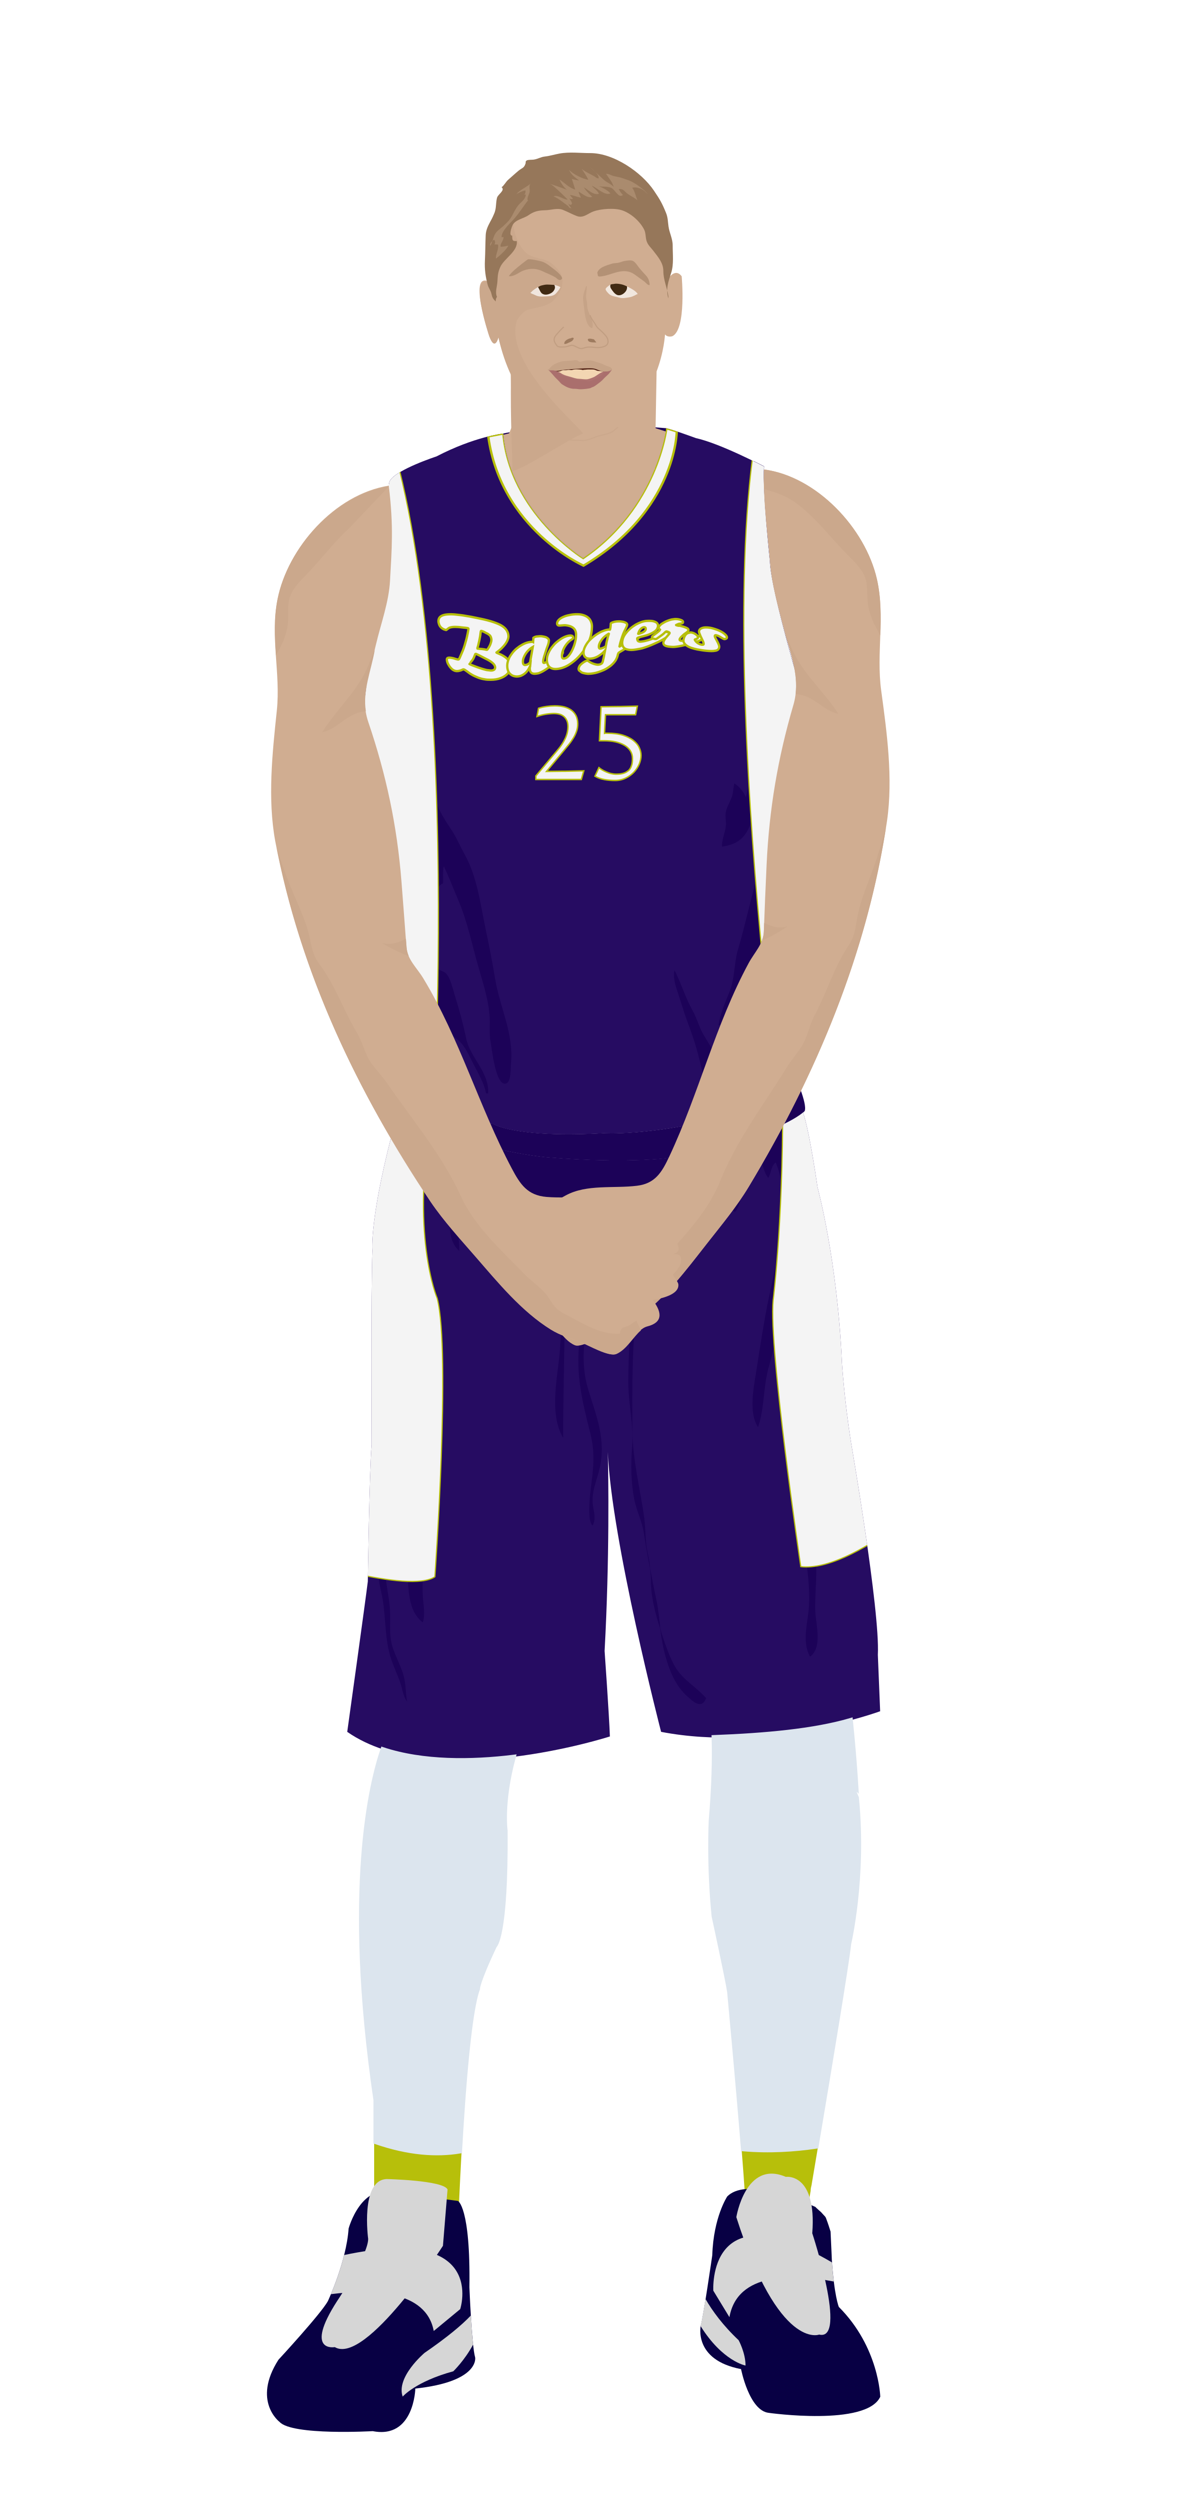 			<svg id="s5b525ca677364" xmlns="http://www.w3.org/2000/svg" xmlns:xlink="http://www.w3.org/1999/xlink" x="0px" y="0px" width="1029.1px" height="2172px" viewBox="0 0 1029.1 2172">
			
			<defs>
				<style type="text/css"><![CDATA[
								
									#s5b525ca677364 .headband .base{fill:#B7BF0A;}
					#s5b525ca677364 .headband .shadow{fill:#adb500;}
					#s5b525ca677364 .skin{fill:#d0ad91;}
					#s5b525ca677364 .skin.shadow{fill:#cba88c;}
					#s5b525ca677364 .arms .wrap {fill:#DCE5EE;stroke-width:4;stroke:#DCE5EE}
					#s5b525ca677364 .legs .wrap {fill:#DCE5EE;stroke-width:4;stroke:#DCE5EE}
					#s5b525ca677364 .legs .socks {fill:#B7BF0A;stroke-width:3;stroke:#B7BF0A}
					#s5b525ca677364 .shoes .base{fill:#080044;}
					#s5b525ca677364 .shoes .sole{fill:#d6d6d6;}
								#s5b525ca677364 .waist-base .uniform{fill:#170053;}
				]]></style>
			</defs>
			
			<defs><style type="text/css"><![CDATA[
#s5b525ca677364 .uniform{fill:#260C62;}
#s5b525ca677364 .uniform.shadow{fill:#1c0258;}
#s5b525ca677364 .uniform-pattern .pattern-1{fill:#f4f4f4;stroke:#B7BF0A;}
#s5b525ca677364 .uniform-pattern .pattern-2{fill:#f4f4f4;stroke:#B7BF0A;stroke-width:2}
#s5b525ca677364 .uniform-pattern .identifiers .wordmark path{fill:#f4f4f4;stroke:#B7BF0A;stroke-width:2}
#s5b525ca677364 .uniform-pattern .identifiers .number path{fill:#f4f4f4;stroke:#B7BF0A;stroke-width:20}
]]></style></defs>

<g class="uniform uniform-base"><g class="jersey jersey-base"><path class="uniform" d="M324.6,723.6c5.6,24.6,11.8,49.4,15,74.4c0,0-6.9,94.4,2,114.8l4.6,31.9c0,0,0.9,21.2,82.3,31.8c0,0,19.5,12.4,96.4,8c0,0,38,2.7,106.2-14.2c0,0,38-9.7,50.4-16.8c0,0,15.9-1.8,15.9-12.4c0-10.6-0.2-23.7-0.9-51.5c0,0-2.7-42.5-3.3-58.4c0,0-3.8-66.1-4.6-78.5c0,0,8.8-61,9.7-84c0,0,0-29.2,2.7-52.2c0,0-31-101.7-31.9-129.2c0,0-6.4-60.2-5.1-82.1c0,0-37.8-19.9-59.1-24.6c0,0-21.9-8-25.9-8.6c0,0-8,69-72.3,112.8c0,0-63.3-39.2-69.4-108.2c0,0-24.8,2.7-57.9,19.9c0,0-34.1,11.1-40.3,20.8c-6.2,9.7,15,39.8-19.5,169c0,0.1,0,0.2,0,0.3c-1.4,11.4-2.8,22.8-4.4,34.2c-1.8,12.6-6.1,26.6-5.9,39.2c0.1,8.7,6.8,32.3,14.3,56.9"/><path class="uniform shadow" d="M323.6,716.8c7.7,25.1,16.4,51.1,20.1,63.2c5.9,19.1,7.8,36,7.8,56.5c0,13.7-3.5,25.5-6.7,38.5c-1.8,7.5-4.8,23.2-0.1,30c1.5-4.8,3.2-9.7,4.8-14.4c2,11.6,5.2,29.3,13.3,38.7c4.7,5.4,21.2,20.9,29.2,16.7c-3.4-8.5-9.9-15-17.2-20.5c-6.8-5.1-18.4-5.7-16.7-15.8c2.1-12.8,16.7-3.4,21.7,2.4c4,4.6,21.5,28.1,27.4,20.6c-9.6-11.3-28.8-25.5-31.9-40.5c6.6,1.6,17.7,6.8,23,11.4c6.1,5.3,9.3,13.2,12.9,20.2c3.9,7.7,9.9,17.5,11.2,26c0.4,0,1.4,0.1,1.9,0.1c1-18.7-15.7-31-19.1-47.7c-2.6-12.6-6.2-25.7-10-37.8c-1.6-5.3-3.7-14.9-7.6-18.8c-1.8-1.9-5.1-2.1-6.5-3.7c-4.8-5.3-6.5-18.1-8.3-24.8c-2.7-9.9-7.8-17.5-12.8-26.5c-10.3-18.7-17.7-45.6-15.7-67c2,1.6,4,3,6.4,3.4c0.1-2.9,0.5-5.9,1.2-8.7c3.6,7.3,8.8,14.4,12.9,21.6c6.9,12.2,4,30.2,12.6,40.8c1.2-4.7,2.7-11.5,7.7-13.3c0.2-4.9-0.4-10.4,0.6-14.9c4.5,9.2,8.2,19.2,12.3,28.7c8.4,19.5,12.2,39.5,18.1,59.8c4.3,14.9,9.3,30.2,9.6,45.8c0.1,6.3-0.5,12.5,0.8,18.7c0.9,4.7,4.2,38.4,13.3,35.8c4.6-1.3,4-13.6,4.3-17.2c2.6-26.3-9.5-48.4-13.7-73.5c-2.4-14.6-5.1-28.3-8.2-43c-4.7-22.2-7.3-45.6-18.4-65.5c-4-7.1-7-14.6-11.3-21c-5.4-8-10.6-16.2-14.1-25.7c-2.5-7-3.7-14.9-7.2-21.5c-3.2-6-8.6-10.3-11.2-16.9c-1.5-3.9-2.1-8-3.2-12c-2.8-10.5-8.7-21.2-10.2-31.8c-1.6-11.3,5.4-30.4-0.5-39.6c-0.1,5.7-3.1,11-3.4,16.8c-0.3,4-0.8,7.9-1.2,11.9c-1.6,18.5,8.7,40.8,3.2,58.1c-3.4-4-2.9-12.3-3.9-17c-3-15.1-6.7-28.3-14.3-42.2c4.7,11.9,4.8,27.3,4.9,40c0,9-2.3,17.2-2,26.3c0.3,8.8,2.9,17.1,3.9,25.7c-6.4-5.9-11.3,20.1-9,30.3"/><path class="uniform shadow" d="M660.1,650c0.5-11.7-0.1-23.1,2.5-34.4c1.1-4.9,2-9.6,2.1-14.6c0.2-7.3-0.3-15.1,0.1-22.2c8.2,10.1,11.9,22.7,19.1,33.2c1.6-4.2,0.5-10.4,0.7-15.1c7.3,7,11,25.7,11.9,35.4c1.5,16.6-4.4,33.9-8.1,49.9c-2.7,11.9-3.5,24.1-5.2,36.1c-2.2,15.5-7.6,30.4-6.5,46.5c7.1-1.3,7.5,10.2,6.6,14.9c-2.5,13.6-5.1,23.4-4.7,37.4c0.3,10.3-2.1,18.9-4,28.8c-0.8,4.1-5.6,11.5-4.9,14.6c9.6-2.8,4.5-17.3,10.9-19.4c0.7,10.5-3.3,18.2-3.9,28.2c-0.5,8.7,1.1,16.9,2.1,25.4c2.1-1,3.5-3.2,3.7-5.5c-5.7,7.8-14.4,11.6-19.5,20.1c-5.2,8.6-9.2,19.4-8.8,29.5c5.8-2.7,12.5-7.4,15.7-13.1c2.9-5,2.9-8.3,7.4-12.3c-9.7,11.7-19.8,20.7-33.3,27.3c-4.8,2.3-8.8,3.3-12.4,7.4c-2.2,2.5-4.3,9-9.2,8.1c-7.2-1.3-11.9-24.9-13.5-31.6c-2.9-12.9-6.6-24.2-11.2-36.4c-3.2-8.5-5.7-17.4-8.6-26c-2-5.8-4.4-13.7-2.8-19.3c5.8,11.3,9.2,23.4,15.5,34.6c4.3,7.7,6.1,16.1,10.9,23.4c3.2,5,8.4,16.2,15,16.5c7.1,0.3,9.7-10.3,11.7-15.5c3.6-9.2,5.9-18.7,5.1-28.7c-6.7,4.3-12.6,15.5-20,17.6c1.4-10,5.9-20,9.7-29.6c4.6-11.7,3.7-24.4,7.3-36.6c6.2-20.7,10.5-42.1,16.7-62.9c6.9-23.3,15.6-61.2,6.3-85.4c-5.1,4.4-4.9,13.3-6.2,19.6c-1.6,7.6-3.8,15.4-7,22.5c-4.8,10.7-11.6,15.3-23.7,17.1c-0.4-6.1,2.7-12,3.3-18.1c0.4-3.8-0.8-8.1-0.1-11.8c1.1-5.7,4.9-10.4,6-16c0.7-3.1,0.6-6.1,1.5-9c4.1,2.4,8.3,7.5,10,12.1c2.3-10.1,5.6-20.2,8.4-30.1c1.6-5.6,2.2-11.3,5.3-16.6"/><path class="uniform shadow" d="M424.4,379.2c11.1,80.6,82.8,112.2,82.8,112.2c80.8-47.9,81-116.6,81-116.6l-9-2.8c0,0-8,69-72.3,112.8c0,0-63.3-39.2-69.4-108.2l-11.5,2.2C425.4,378.9,424.9,379,424.4,379.2z"/><path class="uniform shadow" d="M506.8,484.8C571.2,441,579.2,372,579.2,372c-88.3-7.5-141.8,4.6-141.8,4.6C443.6,445.6,506.8,484.8,506.8,484.8z"/><path class="uniform shadow" d="M346.4,411c-3.3,2.1-5.9,4.2-7.2,6.3c-6.2,9.7,15,39.8-19.5,169c0,0.1,0,0.2,0,0.3c-1.4,11.4-2.8,22.8-4.4,34.2c-1.7,12.3-5.9,25.9-5.9,38.3C358.9,511.6,354,440.6,346.4,411z"/><path class="uniform shadow" d="M664.1,405.1c0,0-3.6-1.9-9.1-4.6c-2.9,33-6,131.5,45.4,222.1c0.2-2.1,0.4-4.2,0.6-6.3c0,0-31-101.7-31.9-129.2C669.2,487.2,662.8,427,664.1,405.1z"/></g><g class="waist waist-base"><path class="uniform shadow" d="M681.6,953.4c-12.4,7.1-50.4,16.8-50.4,16.8C563,987.1,525,984.4,525,984.4c-77,4.4-96.4-8-96.4-8c-52.5-6.8-71.5-18.1-78.3-25.2c-8.3,17.5-4.6,21.2-4.6,21.2c2,0.7,30.5,10,30.5,10c63.7,21.2,101.5,23.2,101.5,23.2c65.7,5.3,100.9,0.7,100.9,0.7c102.8-19.9,120.8-41.1,120.8-41.1c1.3-3.2-0.9-11.1-3.6-18.6C691.5,952.3,681.6,953.4,681.6,953.4z"/></g><g class="shorts shorts-base"><path class="uniform" d="M763,1437.6c2-38.5-23.2-183.8-23.2-183.8c-6-37.8-8-69.7-8-69.7c-4-89.6-21.2-152.6-21.2-152.6c-5.9-39.9-10-57.4-12.6-65.1c-5.6,4.8-31.3,22.8-119.5,39.9c0,0-35.2,4.6-100.9-0.7c0,0-37.8-2-101.5-23.2c0,0-28.5-9.3-30.5-10c0,0-0.6-0.7-0.8-2.7c-24.2,87.8-21.1,116.8-21.1,116.8c-1.3,31.2-0.7,168.5-0.7,168.5c-2,24.5-3.3,118.8-3.3,118.8c-2,16.6-17.9,130.7-17.9,130.7c76.3,53.1,228.3,4,228.3,4c-0.7-19.2-4.6-74.3-4.6-74.3c4.4-80.5,3.3-151.7,2.8-172.8c3,75.8,46.3,243.1,46.3,243.1c92.9,17.9,190.4-17.9,190.4-17.9L763,1437.6z"/><path class="uniform shadow" d="M715.2,1168.2c4.1-13.7-1.4-30.5-2.9-44.3c-1.2-11.6-1.8-22.4-2.4-34.2c-0.6-12.1-4.5-21.5-6.4-33.5c-1.5-9.1-2.6-18.2-5.1-26.8c-5-17.4-10.4-35.5-16.9-53.1c-16.5,8-47.3,19.1-103,29.9c0,0-35.2,4.6-100.9-0.7c0,0-37.8-2-101.5-23.2c0,0-9.2-3-17.6-5.7c-0.3,7.2-1.7,15.1-2.6,20.1c-2.2,12.5-10.4,23.3-16.1,34.3c-6.5,12.4-4.2,25-6,38.4c-1.2,9.2-7.4,17.7-6.9,27.2c8.8-5.1,8.8-17,13.3-25.6c7.6,10.5,1.7,38.1,0,51.1c-2.4,18-1.1,36.9-1.1,55.1c0,19.4,0.2,38.8-2.7,57.5c-2.3,15,3.6,30.2,3.6,45.1c0,16.5-3.8,31.3-7.1,47.3c-4.3,20.4-6.6,34.8-1.7,55.2c4.2,17.6,2.8,35.7,7.1,53.2c2.2,9.1,6.4,17.2,9.5,26c1.9,5.3,2.6,12.4,6,16.7c-1.5-9.3-0.8-17-4.1-26.1c-2.4-6.6-5.5-12.8-7.9-19.4c-3.4-9.5-2.7-18.5-2.7-28.8c0-10.9-1.9-18.6-3.3-28.9c-2.1-15.5,3-29.1,7.8-44.2c19.1,19.4,1.8,62.2,23.9,78.6c2.4-7.4,0.2-16.5-0.1-24.3c-0.3-8.9,0.2-17.8,0-26.6c-0.4-20.7-5.4-39.3-8.6-59.4c-5.3-32.8-8.1-66-14.4-98.9c-5.3-27.9-5.8-51.7,2.6-79.1c9.7-31.6,13-64,23.2-95.4c3.2,4.1,4.8,10.7,4.6,16.9c3.5-9.7,8.5-17.5,13.1-27.5c13.5,19.3-7.3,54.8,11.2,71.6c1.1-20.5-13.4-52.2,4.5-67.4c6.8,10.8-2.5,22.6,2,33.3c4.8-14.6-1.5-38.4,12.2-48.9c4.8,3.1,4.7,10.4,6.4,15.7c2.8,8.9,7,22.5,14,29.7c3.6-9.9-8.2-21.9-6.3-32.4c2.4-13.2,8.4-3.2,11.5,4.2c8.5,20.1,17.6,44,17.7,65.9c0-16.7-0.2-31.5,2.8-47.7c11.5-3.3,10.7,31.4,14.1,39c3.8-10.8,5.8-22.3,9.8-33c4,9.3,2.5,21.4,2.5,31.5c0,6.7,0.4,13.5,0.7,20.3c-1.3,23.1-4.3,75-4.3,75.5c-1.8,23-9.9,55.6,2.8,76.7c-0.3-22.2,1.7-107.6,2.1-147.6c0.6-2.8,1.3-5.7,2.2-8.5c3.7-11.9,7.6-31.5,15.1-41c9.8,37.4-1.1,76.6-5.3,113.5c-3.3,29.4,2.6,52.1,9.5,79.8c4.6,18.4,2.4,31.5,0.2,49.5c-0.7,5.8-2.9,27.2,1.8,30.5c3.6-7.2,0.3-13.3,0-20c-0.6-10.5,3.7-19.5,6-29.4c5.8-25-2.4-44.7-9.8-68.7c-10-32.7,0.8-67,10-98.9c5.7-19.8,9-40.2,14.2-59.7c18.2,5.5,17.3,50.3,15.8,66.1c-2.8,28.8-5.2,57-5.2,86c0,19.4,4.9,37.3,3.3,56.4c-1.2,14.8-1,31.3,2,45.9c2,9.8,6.7,18.8,8.2,28.7c1.6,10.7,3.5,21.2,5.5,31.6c0.2,2.5,0.5,6,0.5,7.5c0.1,15.5,3.4,29.3,8.1,43.7c0.9,7,2.5,16.3,4.3,22.8c3.8,14.2,9.1,27.1,19.3,36.3c4.3,3.8,12.5,12.3,16.4,1.6c-8.8-10.1-20.3-15.8-27-27.4c-5-8.8-8.1-18.5-11.4-28.1c-0.3-0.8-0.9-3.1-1.3-4.8c-1.1-9.2-1.9-18.5-4-27.5c-1.6-7.2-3.5-17.6-4.9-25.1c-0.4-4.3-1.1-8.6-2.1-13c-2.4-10.4-1.6-20-3-30.4c-3.5-25.4-10.1-50.1-10.3-76.2c-0.3-38.4-0.4-76.3,4.4-114.1c2.4-18.4,1.1-36.7,2.6-54.8c1-12.4,8.4-39.1,16.7-48.4c19.5,20.3,5.4,57.7,6.4,82.5c8.4-18.6,3.4-61.4,22-73.7c3.1,6.4,4.5,15.5,4.3,24.4c2.2-14,5.7-30,13.5-35.6c7.9-5.7,6.3-0.1,8,7.6c1.8,8.2,5,16.3,11.1,22.4c6.3-6.2,5.4-22.1,9.3-30.5c3-6.4,8.3-13.6,12.1-18.6c2.1,5.6,3.9,15.1,7.7,19.4c2.8-5.1,2.2-9.9,6.4-13.5c15.2,37.2,1.4,81.1-6.2,118.7c-4.1,20.3-7.3,40.9-10.4,61.1c-2.2,14.3-7.4,37.3,1.3,50.2c5.7-16.8,4.4-34.9,9.2-52c4.4-15.9,8.6-31,13.2-46.9c6-20.5,8.2-42.7,14.2-62.5c0.3,13.6-3.1,26.9-4.6,40.5c-1.3,12.5-0.7,25-1.9,37.5c-2,21.2-6.4,44.7-4.1,66c2.9,26.5,16.2,51.9,13.1,79.4c-3.6,32.2,6.9,61.6,5.1,93.5c-0.8,14.3-6.5,30.6,1,43.9c11.2-8.4,4.8-28.4,4.5-40c-0.3-11.6,0.9-23.3,0.9-35c0-10.9,0-21.7,0-32.6c0-14.4,3.1-27.8,3.6-42c0.4-11.4-2.7-22.4-2.7-33.9c0-8.4,0-16.8,0-25.2c0-22.3-4.5-46.3-2.5-68.1C711.6,1162.6,714.2,1164.9,715.2,1168.2z"/></g></g><g class="mask-shorts"><g><defs><path id="s5b525ca677364-shorts-clip-path-def" d="M763,1437.6c2-38.5-23.2-183.8-23.2-183.8c-6-37.8-8-69.7-8-69.7c-4-89.6-21.2-152.6-21.2-152.6c-5.9-39.9-10-57.4-12.6-65.1c-5.6,4.8-31.3,22.8-119.5,39.9c0,0-35.2,4.6-100.9-0.7c0,0-37.8-2-101.5-23.2c0,0-28.5-9.3-30.5-10c0,0-0.6-0.7-0.8-2.7c-24.2,87.8-21.1,116.8-21.1,116.8c-1.3,31.2-0.7,168.5-0.7,168.5c-2,24.5-3.3,118.8-3.3,118.8c-2,16.6-17.9,130.7-17.9,130.7c76.3,53.1,228.3,4,228.3,4c-0.7-19.2-4.6-74.3-4.6-74.3c4.4-80.5,3.3-151.7,2.8-172.8c3,75.8,46.3,243.1,46.3,243.1c92.9,17.9,190.4-17.9,190.4-17.9L763,1437.6z"/></defs><clipPath id="s5b525ca677364-shorts-clip-path"><use xlink:href="#s5b525ca677364-shorts-clip-path-def" overflow="visible"/></clipPath></g></g><g class="mask-jersey"><g><defs><path id="s5b525ca677364-jersey-clip-path-def" d="M324.6,723.6c5.6,24.6,11.8,49.4,15,74.4c0,0-6.9,94.4,2,114.8l4.6,31.9c0,0,0.9,21.2,82.3,31.8c0,0,19.5,12.4,96.4,8c0,0,38,2.7,106.2-14.2c0,0,38-9.7,50.4-16.8c0,0,15.9-1.8,15.9-12.4c0-10.6-0.2-23.7-0.9-51.5c0,0-2.7-42.5-3.3-58.4c0,0-3.8-66.1-4.6-78.5c0,0,8.8-61,9.7-84c0,0,0-29.2,2.7-52.2c0,0-31-101.7-31.9-129.2c0,0-6.4-60.2-5.1-82.1c0,0-37.8-19.9-59.1-24.6c0,0-21.9-8-25.9-8.6c0,0-8,69-72.3,112.8c0,0-63.3-39.2-69.4-108.2c0,0-24.8,2.7-57.9,19.9c0,0-34.1,11.1-40.3,20.8c-6.2,9.7,15,39.8-19.5,169c0,0.1,0,0.2,0,0.3c-1.4,11.4-2.8,22.8-4.4,34.2c-1.8,12.6-6.1,26.6-5.9,39.2c0.1,8.7,6.8,32.3,14.3,56.9"/></defs><clipPath id="s5b525ca677364-jersey-clip-path"><use xlink:href="#s5b525ca677364-jersey-clip-path-def" overflow="visible"/></clipPath></g><g><defs><path id="s5b525ca677364-waist-clip-path-def" d="M681.6,953.4c-12.4,7.1-50.4,16.8-50.4,16.8C563,987.1,525,984.4,525,984.4c-77,4.4-96.4-8-96.4-8 c-52.5-6.8-71.5-18.1-78.3-25.2c-8.3,17.5-4.6,21.2-4.6,21.2c2,0.7,30.5,10,30.5,10c63.7,21.2,101.5,23.2,101.5,23.2 c65.7,5.3,100.9,0.7,100.9,0.7c102.8-19.9,120.8-41.1,120.8-41.1c1.3-3.2-0.9-11.1-3.6-18.6 C691.5,952.3,681.6,953.4,681.6,953.4z"/></defs><clipPath id="s5b525ca677364-waist-clip-path"><use xlink:href="#s5b525ca677364-waist-clip-path-def"  overflow="visible"/></clipPath></g></g>
<g class="uniform-pattern">
	<g class="jersey" clip-path="url(#s5b525ca677364-jersey-clip-path)">
		<path class="pattern-1" stroke-miterlimit="10" d="M376.1,982.4
			c0,0,31.9-517.4-66.1-669.4l-78,404l80,252L376.1,982.4z"/>
		<path class="pattern-1" stroke-miterlimit="10" d="M678,969c0,0-76-562,8-676
			c0,0,70,474,72,480s-6,174-6,174L678,969z"/>
	</g>
	<g class="shorts" clip-path="url(#s5b525ca677364-shorts-clip-path)">
		<path class="pattern-1" stroke-miterlimit="10" d="M256,1353
			c0,0,100,31.9,122,16.8c0,0,14-195,2-242c0,0-24-55.5-4-164.7l-102,13.4L256,1353z"/>
		<path class="pattern-1" stroke-miterlimit="10" d="M696,1361
			c0,0-28-189.3-24-231.4c0,0,10-80.6,8-194.6l98,24.5l44,331.4C822,1290.9,742,1366.3,696,1361z"/>
		<g class="logo"><image x="290" y="1400" width="70" height="70" xlink:href="/public/img/team/logos/110/logo-primary-530a87e517d17.svg"></image></g>
	</g>
	<g class="collar" clip-path="url(#s5b525ca677364-jersey-clip-path)">
		<path class="pattern-2" stroke-miterlimit="10" d="M424.4,379.2
			c11.1,80.6,82.8,112.2,82.8,112.2c80.8-47.9,81-116.6,81-116.6l-9-2.8c0,0-8,69-72.3,112.8c0,0-63.3-39.2-69.4-108.2l-11.5,2.2
			C425.4,378.9,424.9,379,424.4,379.2z"/>
	</g>
	<g class="identifiers">
		<g class="wordmark">
		<path stroke-miterlimit="10" d="M407.1,545.9c-0.4-0.5-4.1-0.6-6.1-0.9
			c-2-0.3-3.8-0.4-5.5-0.4c-1.7,0-3.2,0.2-4.5,0.6c-1.3,0.4-2.5,1.8-3.1,2.1c-0.1,0.1-0.6-0.1-1-0.2c-0.4-0.1-0.8-0.3-1.2-0.4
			c-0.6-0.3-1.2-0.7-1.8-1.1c-0.5-0.4-1-0.9-1.4-1.5c-0.4-0.6-0.7-1.1-0.9-1.8c-0.2-0.6-0.4-1.3-0.5-2c-0.1-1.4,0.1-2.6,0.7-3.5
			c0.6-1,1.6-1.7,2.9-2.2c1.3-0.5,3-0.8,4.9-0.9c2-0.1,4.2-0.1,6.7,0.2c2.8,0.3,5.6,0.6,8.3,1.1c3.2,0.5,6.5,1.1,9.7,1.8
			c4.1,0.8,8.2,1.7,12.3,2.9c2.9,0.9,5.8,1.9,8.5,3.3c2.2,1.2,3.9,2.6,5,4.2c1.1,1.6,1.7,3.3,1.8,5.1c0.1,1-0.1,2.2-0.6,3.4
			c-0.4,1.2-1.1,2.4-2,3.7c-0.9,1.2-2,2.5-3.3,3.8c-1.3,1.3-4.5,3.7-4.5,3.7c0,0.2,3,1.3,4.2,1.9c1.2,0.6,2.3,1.3,3.2,1.9
			c0.9,0.6,1.6,1.3,2.2,1.9c0.6,0.7,1.1,1.3,1.5,1.9c0.4,0.6,0.6,1.2,0.8,1.8c0.2,0.6,0.3,1.1,0.3,1.6c0.1,1.7-0.2,3.4-0.9,4.9
			c-0.7,1.5-1.9,2.9-3.5,4.1s-3.6,2.1-6,2.8c-2.9,0.8-5.8,0.9-8.7,0.8c-1.6,0-3.2-0.3-4.8-0.6c-1.6-0.3-3.2-0.8-4.9-1.5
			c-1.7-0.7-3.6-1.5-5.5-2.7c-2.3-1.3-5.2-4.1-6.5-4.2c-0.5-0.1-1.7,0.7-2.4,0.9c-0.7,0.2-1.4,0.4-2,0.5c-0.6,0.1-1.2,0.1-1.7,0.1
			c-0.5,0-1.1-0.2-1.6-0.3c-0.6-0.2-1.2-0.6-2-1.1c-0.7-0.6-1.4-1.3-2.1-2.2c-0.7-0.9-1.2-1.9-1.8-2.9c-0.5-1.1-0.8-2.2-0.9-3.3
			c-0.1-0.7,0.1-1.2,0.5-1.5c0.4-0.3,1-0.4,1.8-0.4c0.8,0,1.9,0.2,3.2,0.5c1.3,0.3,4,1.4,4.7,1.1c0.5-0.2,1.3-2.2,1.9-3.6
			c0.6-1.3,1.2-2.7,1.8-4.2c0.6-1.5,1.1-3,1.6-4.6c0.5-1.6,0.9-3.2,1.4-4.9c0.4-1.6,0.8-3.3,1.1-4.9
			C406.7,549,407.4,546.2,407.1,545.9z M426.4,582.5c0.6,0,1.1,0,1.6-0.1c0.5-0.1,0.9-0.3,1.3-0.5c0.4-0.2,0.6-0.5,0.8-0.9
			c0.2-0.4,0.3-0.7,0.3-1.2c-0.1-0.9-0.4-1.7-1-2.5c-0.6-0.8-1.6-1.7-2.9-2.6c-1.3-0.9-3.1-1.9-5.2-2.9c-2.6-1.3-7.5-4-8-3.8
			c-0.4,0.2-1.2,3.1-2.1,4.6c-0.9,1.5-3.3,4-3.3,4.1c0.1,0.4,3.7,1.7,5.6,2.4c1.8,0.7,3.6,1.3,5.2,1.8s3.1,0.9,4.4,1.2
			C424.4,582.2,425.5,582.4,426.4,582.5z M418.1,548.1c-0.4,0.2-0.5,3.2-0.8,4.7c-0.3,1.5-0.5,2.8-0.8,4.1c-0.3,1.2-0.6,2.4-0.8,3.5
			c-0.3,1.1-0.9,2.9-0.8,3c0.1,0.2,2.3,0.2,3.9,0.4c0.7,0.1,1.5,0.2,2.2,0.3c0.8,0.1,2,0.5,2.3,0.4c0.5-0.2,1.3-1.7,1.8-2.5
			c0.5-0.8,0.9-1.7,1.2-2.5c0.3-0.8,0.5-1.6,0.7-2.3c0.1-0.7,0.2-1.4,0.1-2c-0.1-0.7-0.3-1.5-0.6-2.1c-0.3-0.7-0.8-1.3-1.6-1.8
			c-0.7-0.6-1.6-1.1-2.8-1.6C421.2,549,418.4,547.9,418.1,548.1z"/>
		<path stroke-miterlimit="10" d="M460.8,578.6c0,0-1.4,2.9-2.3,4
			c-0.8,1.1-1.7,2-2.6,2.7c-0.9,0.7-1.8,1.2-2.7,1.6c-0.9,0.4-1.8,0.6-2.6,0.7c-1.3,0.2-2.5,0.1-3.7-0.2c-1.1-0.3-2.1-0.7-3-1.5
			c-0.9-0.7-1.6-1.6-2.1-2.7c-0.5-1.1-0.8-2.4-0.9-3.9c-0.1-1.7,0.1-3.3,0.6-5c0.5-1.7,1.2-3.3,2.2-4.8c1-1.5,2.1-3,3.4-4.3
			c1.3-1.4,2.8-2.5,4.3-3.6c1.5-1,3.1-1.9,4.7-2.6c1.6-0.7,3.3-1.1,4.8-1.3c0.7-0.1,1.2-0.1,1.6-0.1c0.4,0,0.7,0.1,0.9,0.2
			c0.1-1.5,0.1-2.2,0.2-3.7c0.4-0.3,0.8-0.6,1.4-0.8c0.6-0.2,1.2-0.4,1.9-0.4c1.6-0.2,3.1-0.3,4.3-0.1c1.2,0.2,2.3,0.4,3.2,0.7
			c0.9,0.4,1.5,0.8,2,1.3c0.5,0.5,0.7,1,0.7,1.6c0,0.4-0.1,1-0.2,1.7c-0.1,0.7-0.4,1.6-0.7,2.5c-0.8,2-1.4,3.9-1.9,5.5
			c-0.5,1.6-0.9,2.9-1.3,4.1c-0.3,1.1-0.6,2.1-0.7,2.8c-0.1,0.7-0.2,1.3-0.2,1.7c0,0.3,0.1,0.6,0.1,0.7c0.1,0.2,0.1,0.3,0.2,0.4
			c0.1,0.1,0.2,0.1,0.4,0.1s0.3,0,0.5-0.1c0.5-0.1,1.1-0.4,1.9-0.8c0.8-0.5,1.8-1.1,2.8-2c1.1-0.8,2.3-1.9,3.6-3.2
			c1.3-1.3,2.9-3.6,4.2-4.4c0.3-0.2,0.9-0.2,1.4-0.2s0.8,0.1,1.1,0.2c0.3,0.1,0.6,0.2,0.7,0.4c0.2,0.2,0.3,0.4,0.3,0.7
			c0,0.5-0.2,1.1-0.7,1.8c-0.4,0.7-1,1.6-1.8,2.5c-0.8,0.9-1.7,1.9-2.7,2.9c-1,1-2.1,2-3.3,3c-1.1,1-2.3,2-3.6,2.9
			c-1.2,0.9-2.4,1.8-3.6,2.5c-1.2,0.8-2.3,1.4-3.4,1.9c-1.1,0.5-2,0.9-2.8,1c-1,0.2-1.9,0.3-2.8,0.3c-0.8,0-1.6-0.2-2.1-0.4
			c-0.6-0.3-1-0.7-1.4-1.3c-0.4-0.6-0.5-1.4-0.6-2.4c0-0.4,0-0.7,0-1.1C460.7,579.6,460.8,578.6,460.8,578.6z M463.1,562
			c-1.2,0.7-2.3,1.5-3.3,2.5c-1.1,1-2,2.1-2.8,3.3c-0.8,1.2-1.4,2.4-1.9,3.7c-0.5,1.3-0.7,2.6-0.6,3.8c0,0.6,0.1,1,0.3,1.4
			c0.2,0.3,0.3,0.6,0.6,0.7c0.2,0.2,0.5,0.2,0.8,0.3c0.3,0,0.6,0,0.9-0.1c0.7-0.1,1.3-0.3,1.9-0.7c0.6-0.4,1.2-0.9,1.7-1.4
			C461.5,571,462.3,566.5,463.1,562z"/>
		<path stroke-miterlimit="10" d="M475.3,573.6c-0.1-1.5,0.2-3,0.7-4.6
			c0.5-1.6,1.3-3.1,2.2-4.6c0.9-1.5,2.1-2.9,3.3-4.3c1.2-1.4,2.6-2.5,4-3.6c1.4-1.1,2.8-2,4.2-2.7c1.4-0.7,2.8-1.2,4.1-1.5
			c1.5-0.3,2.6-0.3,3.3,0c0.7,0.3,1.1,0.8,1.1,1.6c0,0.1,0,0.2,0,0.3c0,0.1,0,0.3-0.1,0.4c-0.6,0.7-2.2,1.5-3.1,2.3
			c-0.9,0.8-1.8,1.7-2.5,2.6c-0.7,0.9-1.3,1.8-1.9,2.8c-0.5,0.9-0.9,1.9-1.3,2.8c-0.3,0.9-0.6,1.8-0.7,2.6c-0.2,0.8-0.2,1.6-0.2,2.3
			c0,0.5,0.1,0.9,0.2,1.2c0.1,0.3,0.3,0.5,0.5,0.7c0.2,0.2,0.5,0.2,0.9,0.2c0.4,0,0.8-0.1,1.2-0.2c0.7-0.2,1.3-0.6,2.1-1.2
			c0.7-0.7,1.4-1.5,2.1-2.5c0.7-1,1.4-2.2,2-3.5c0.6-1.3,1.2-2.7,1.7-4.2s0.9-3,1.2-4.6c0.3-1.6,0.4-3.1,0.4-4.7
			c0-1.7-0.4-3.1-1.1-4.2c-0.7-1.1-1.8-2-3.1-2.6c-1.3-0.6-2.9-1-4.8-1.2c-1.9-0.2-4.4,0.4-6.2,0.2c-0.4-0.1-0.8-0.4-1-0.7
			c-0.2-0.3-0.3-0.7-0.3-1c0-0.7,0.2-1.4,0.7-2.2c0.5-0.8,1.2-1.5,2.2-2.2s2.3-1.3,3.8-1.9c1.6-0.6,3.4-1,5.6-1.4
			c2.4-0.4,5-0.5,7.5-0.3c2.2,0.3,4.1,0.9,5.7,1.8c1.6,0.9,2.8,2.1,3.6,3.7c0.8,1.5,1.3,3.4,1.2,5.5c-0.1,2.8-0.4,5.6-1.2,8.4
			c-0.8,2.7-1.9,5.3-3.2,7.8c-1.4,2.4-2.9,4.8-4.7,6.9c-1.7,2.1-3.6,4.1-5.6,5.8c-1.9,1.6-3.9,3.1-6.1,4.4c-2.1,1.2-4.1,2-6,2.5
			c-1.9,0.5-3.5,0.7-5,0.7c-1.5,0-2.8-0.3-3.9-0.9c-1.1-0.6-1.9-1.4-2.5-2.5C475.8,576.6,475.4,575.3,475.3,573.6z"/>
		<path stroke-miterlimit="10" d="M502.9,581.1c0-0.6,0.2-1.2,0.5-1.9
			c0.3-0.7,0.8-1.4,1.5-2c0.7-0.7,1.5-1.3,2.4-1.9c0.9-0.6,2.5-1.5,3.2-1.4c0.6,0.1,1.9,1.2,2.9,1.7c1,0.5,1.9,0.9,2.9,1.2
			c0.9,0.3,1.8,0.5,2.7,0.6c0.9,0.1,1.7,0,2.4-0.2c0.7-0.2,1.2-0.5,1.7-0.9c0.4-0.4,0.7-1.1,0.9-1.9c0.1-0.3,0.2-0.8,0.3-1.4
			c0.1-0.6,0.3-1.3,0.5-2.2c0.2-0.8,0.3-1.7,0.5-2.7c0.2-1,0.6-3.1,0.6-3.1s-0.5,0.6-0.8,1c-0.4,0.4-0.8,0.8-1.2,1.2
			c-0.5,0.4-1,0.8-1.6,1.3c-0.6,0.4-1.2,0.8-1.8,1.2c-0.6,0.4-1.3,0.8-2,1.1c-0.7,0.3-1.4,0.6-2.1,0.8c-1.3,0.4-2.5,0.5-3.6,0.6
			c-1.1,0-2.1-0.2-2.9-0.5c-0.8-0.4-1.5-1-2-1.8c-0.5-0.8-0.7-1.9-0.7-3.2c0-1.3,0.3-2.6,0.9-4c0.6-1.4,1.4-2.8,2.4-4.2
			c1-1.4,2.2-2.7,3.6-3.9c1.4-1.3,2.8-2.4,4.3-3.4c1.5-1,3.1-1.9,4.7-2.6c1.6-0.7,3.1-1.2,4.6-1.5c0.7-0.1,1.2-0.2,1.6-0.2
			c0.4,0,0.9,0.1,0.9,0.1c0.1-0.1,0.2-1,0.3-1.5c0.1-0.5,0.2-1,0.2-1.5c0.1-0.5,0.1-0.9,0.1-1.4c0-0.4,0-1,0.1-1.1
			c0.1-0.1,0.4-0.3,0.8-0.5c0.3-0.2,0.6-0.3,1-0.4c0.3-0.1,0.7-0.2,1-0.3c0.3-0.1,0.6-0.2,0.9-0.2c1.5-0.3,2.9-0.3,4.2-0.3
			c1.3,0.1,2.4,0.3,3.3,0.5c0.9,0.3,1.7,0.6,2.2,1c0.5,0.4,0.8,0.8,0.8,1.3c0,0.5-0.2,1-0.4,1.6c-0.2,0.5-0.5,1.1-0.8,1.8
			c-0.3,0.6-0.7,1.4-1.1,2.2c-0.4,0.8-0.8,1.7-1.2,2.7c-0.3,0.8-0.6,1.6-0.9,2.5c-0.3,0.9-0.6,1.9-0.9,2.8c-0.3,0.9-0.5,1.9-0.8,2.8
			c-0.2,0.9-0.6,2.7-0.6,2.7c0.1,0.1,2.1-1.3,3.2-2.1c1.1-0.8,2.3-1.6,3.5-2.5c1.2-0.9,2.4-1.8,3.6-2.8c1.2-1,2.5-2.5,3.5-3
			c0.4-0.2,1.1-0.1,1.6-0.1c0.5,0,0.9,0.1,1.3,0.2c0.4,0.1,0.6,0.2,0.8,0.4c0.2,0.2,0.3,0.4,0.3,0.6c0,0.4-0.3,0.9-0.9,1.6
			c-0.6,0.6-1.3,1.4-2.2,2.2c-0.9,0.8-2,1.7-3.2,2.6c-1.2,0.9-2.5,1.9-3.9,2.9c-1.4,1-2.8,2-4.2,2.9c-1.5,1-3.6,1.9-4.3,2.8
			c-0.1,0.1-0.2,0.5-0.3,0.7c-0.1,0.2-0.2,0.5-0.2,0.7c-0.1,0.3-0.2,0.5-0.2,0.8c-0.3,1.2-0.8,2.4-1.4,3.5s-1.4,2.1-2.3,3.1
			c-0.9,0.9-1.8,1.8-2.9,2.6c-1,0.8-2.2,1.5-3.3,2.2c-1.2,0.7-2.3,1.2-3.6,1.7c-1.2,0.5-2.4,0.9-3.6,1.3c-1.2,0.4-2.5,0.7-3.7,0.9
			c-1.3,0.2-2.5,0.4-3.7,0.4c-1.2,0.1-2.3,0-3.4-0.2c-1.1-0.2-2-0.4-2.8-0.7c-0.8-0.3-1.4-0.8-1.9-1.3
			C503.2,582.6,502.9,581.9,502.9,581.1z M529.2,550.5c-0.1-0.1-1.7,1-2.5,1.6c-0.8,0.6-1.5,1.2-2.1,1.8c-0.6,0.6-1.2,1.3-1.7,2
			c-0.5,0.7-0.9,1.4-1.3,2c-0.3,0.7-0.6,1.3-0.8,1.9c-0.2,0.6-0.3,1.2-0.3,1.7c0,0.5,0,0.9,0.1,1.2c0.1,0.3,0.3,0.5,0.4,0.6
			c0.2,0.1,0.4,0.2,0.7,0.2c0.3,0,0.6-0.1,0.9-0.2c0.7-0.2,1.4-0.4,2-0.7c0.6-0.3,1.6-0.8,1.9-1.3c0.3-0.5,0.4-1.8,0.6-2.8
			c0.2-1,0.4-2,0.7-2.9c0.2-1,0.4-1.9,0.7-2.8C528.8,552,529.2,550.5,529.2,550.5z"/>
		<path stroke-miterlimit="10" d="M553.6,564.1c-2.2,0.4-4.2,0.6-5.8,0.5
			c-1.6-0.1-3-0.4-4.1-0.9c-1.1-0.5-1.8-1.3-2.3-2.3c-0.5-1-0.7-2.2-0.6-3.6c0.1-1.3,0.4-2.7,1-4.1c0.6-1.4,1.5-2.8,2.6-4.1
			c1.1-1.4,2.3-2.6,3.7-3.8c1.4-1.2,2.9-2.2,4.5-3.2c1.6-0.9,3.2-1.6,4.8-2.2c1.7-0.6,3.3-0.9,4.8-1c2.5-0.1,5.1-0.2,7.4,0.9
			c1.7,0.7,2.4,2,2.3,3.7c-0.1,1-0.5,2-1.1,2.9c-0.7,0.9-1.8,1.8-3.2,2.6c-1.4,0.8-3.3,1.7-5.5,2.4c-2.7,0.9-7.5,1.6-8.2,2.5
			c-0.2,0.2,0,1.1,0.1,1.5c0.1,0.4,0.3,0.8,0.6,1c0.3,0.3,0.7,0.4,1.3,0.5c0.6,0.1,1.3,0,2.2-0.1c1.6-0.2,3.3-0.6,5-1.1
			c1.8-0.5,3.6-1.2,5.4-1.9c1.8-0.7,3.6-1.6,5.3-2.5c1.7-0.9,3.6-2.5,4.7-2.9c0.4-0.1,1.1,0.1,1.5,0.2c0.4,0.1,0.8,0.2,1.1,0.4
			c0.3,0.2,0.5,0.3,0.7,0.5c0.2,0.2,0.2,0.4,0.2,0.6c0,0.4-0.3,0.9-0.8,1.5c-0.5,0.5-1.2,1.1-2.1,1.7c-0.9,0.6-1.9,1.2-3.1,1.9
			c-1.2,0.7-2.5,1.3-3.9,2c-1.4,0.7-2.9,1.3-4.4,2c-1.6,0.7-3.1,1.3-4.7,1.9c-1.6,0.6-3.2,1.1-4.8,1.6
			C556.7,563.5,555.1,563.9,553.6,564.1z M561.3,546.4c0-0.5-0.1-0.9-0.4-1.2c-0.3-0.3-0.8-0.4-1.4-0.3c-0.3,0-0.7,0.2-1.2,0.4
			c-0.5,0.3-0.9,0.6-1.4,1.1c-0.5,0.5-0.9,1.1-1.3,1.8c-0.4,0.7-0.9,2.4-0.9,2.4c0.2,0.2,2.4-0.6,3.2-0.9c0.8-0.3,1.5-0.7,2-1.1
			c0.5-0.4,0.8-0.7,1-1.1C561.2,547.2,561.3,546.8,561.3,546.4z"/>
		<path stroke-miterlimit="10" d="M592,543.9c1.4,0.3,2.5,0.7,3.3,1
			c0.9,0.3,1.5,0.6,2,0.9c0.5,0.3,0.8,0.5,0.9,0.8c0.2,0.3,0.2,0.5,0.2,0.8c0,0.4-0.4,0.9-0.9,1.4c-0.5,0.5-1.2,1-2.1,1.6
			c-0.6,0.4-1.2,0.9-1.7,1.4c-0.5,0.5-1,0.9-1.5,1.4c-0.4,0.4-0.8,0.9-1,1.2c-0.3,0.4-0.4,0.7-0.5,1c0,0.3,0,0.6,0.2,0.8
			c0.2,0.2,0.6,0.4,1.2,0.4c0.4,0,1,0,1.6-0.1c0.6-0.1,1.4-0.2,2.2-0.4c0.8-0.2,1.7-0.4,2.6-0.7c0.9-0.3,1.9-0.6,2.8-0.9
			c1-0.3,1.9-0.7,2.9-1c1-0.4,2.1-1.1,2.8-1.1c0.4-0.1,1.1,0.3,1.6,0.5c0.5,0.2,0.9,0.4,1.2,0.6c0.3,0.2,0.6,0.4,0.7,0.6
			c0.2,0.2,0.2,0.4,0.2,0.5c-0.1,0.3-0.4,0.7-0.9,1c-0.5,0.4-1.3,0.7-2.1,1.1c-0.9,0.4-1.9,0.7-3.1,1.1c-1.2,0.4-2.4,0.7-3.8,1.1
			c-1.3,0.4-2.7,0.7-4.1,1.1c-1.4,0.4-2.8,0.7-4.2,1c-1.4,0.3-2.7,0.5-4,0.7c-1.3,0.2-2.4,0.3-3.5,0.3c-2.8-0.1-4.9-0.3-6.4-0.9
			c-1.5-0.6-2.1-1.6-2-2.9c0.1-0.5,0.2-1.1,0.5-1.6c0.3-0.6,0.6-1.1,1-1.7c0.4-0.6,0.8-1.1,1.3-1.6c0.4-0.5,0.9-1,1.2-1.4
			c0.4-0.4,0.7-0.8,1-1.2c0.3-0.3,0.4-0.6,0.4-0.8c0-0.3-0.2-0.5-0.7-0.7c-0.5-0.2-1.7-0.8-2.3-0.6c-0.6,0.2-1.6,1.3-2.2,1.9
			c-0.7,0.6-1.4,1.1-2.1,1.6c-0.7,0.5-1.4,1-2.1,1.5c-0.7,0.5-1.6,1.2-2.3,1.5c-0.4,0.1-1.1,0-1.6-0.1c-0.5-0.1-0.8-0.2-1.1-0.3
			c-0.3-0.2-0.5-0.3-0.7-0.5c-0.2-0.2-0.2-0.5-0.2-0.7c0-0.2,0.1-0.4,0.2-0.6c0.1-0.2,0.3-0.4,0.6-0.6c0.6-0.5,1.2-0.9,1.8-1.4
			c0.6-0.4,1.1-0.8,1.6-1.2c0.5-0.4,1-0.8,1.5-1.2c0.5-0.4,1.4-1.3,1.4-1.4c0-0.1-0.7-0.5-0.9-0.8c-0.3-0.3-0.4-0.7-0.3-1.1
			c0-0.6,0.4-1.2,0.9-1.8c0.6-0.6,1.3-1.3,2.2-1.8c0.9-0.6,1.9-1.1,3-1.7c1.1-0.5,2.3-0.9,3.4-1.3c1.2-0.4,2.3-0.6,3.4-0.7
			c1.1-0.2,2.1-0.2,3-0.1c0.8,0.1,1.5,0.2,2.2,0.4c0.7,0.2,1.2,0.4,1.7,0.6c0.5,0.2,0.8,0.5,1,0.7c0.2,0.3,0.3,0.6,0.3,0.9
			c0,0.3-0.2,0.8-0.4,0.9c-0.7,0.4-2.3,0.4-3.2,0.6c-1,0.3-2.5,1.1-2.5,1.1c0,0.1,1.2,0.4,2,0.6C590.4,543.5,591.3,543.7,592,543.9z
			"/>
		<path stroke-miterlimit="10" d="M601.2,549.5c0.8,0.2,1.6,0.4,2.3,0.8
			c0.7,0.4,1.3,0.7,1.8,1.2s0.9,0.8,1.1,1.2c0.3,0.4,0.4,0.8,0.3,1c0,0.2-0.1,0.4-0.3,0.6c-0.1,0.2-0.3,0.3-0.6,0.5
			c-0.3,0.2-0.5,0.3-0.8,0.4c-0.3,0.1-1.1,0.3-1.1,0.4c-0.1,0.2,0.4,1,0.8,1.5c0.4,0.5,0.9,0.9,1.4,1.3c0.5,0.4,1.1,0.7,1.7,1
			c0.6,0.3,1.2,0.5,1.7,0.6c0.2,0,0.5,0.1,0.7,0.1c0.2,0,0.5,0,0.7,0c0.2,0,0.4-0.1,0.5-0.2c0.2-0.1,0.2-0.2,0.2-0.4
			c0-0.4,0-0.8-0.2-1.4c-0.2-0.6-0.4-1.2-0.8-1.9c-0.3-0.7-0.7-1.4-1-2.1c-0.4-0.7-0.7-1.5-1-2.2c-0.3-0.7-0.6-1.4-0.8-2
			c-0.2-0.6-0.3-1.2-0.2-1.6c0.1-0.9,0.6-1.6,1.5-2.2c0.9-0.5,2-0.9,3.4-1c1.4-0.1,3.1,0,5,0.3c1.9,0.4,3.9,1,6.1,1.8
			c2.2,0.9,4.5,2,6.3,3.6c1.4,1.2,2.1,2.3,1.9,3.2c-0.1,0.4-0.3,0.7-0.8,0.9c-0.5,0.2-1.2,0.4-1.6,0.3c-1.5-0.5-3.4-2-4.9-2.7
			c-1-0.4-1.8-0.6-2.3-0.7c-0.5,0-0.8,0.1-0.9,0.5c-0.1,0.3,0,0.7,0.2,1.2c0.2,0.5,0.5,1,0.8,1.6c0.3,0.6,0.7,1.2,1,1.9
			c0.4,0.7,0.7,1.3,1,2c0.3,0.7,0.6,1.3,0.7,1.9c0.2,0.6,0.2,1.1,0.1,1.6c-0.2,0.8-0.5,1.4-1.1,1.9c-0.6,0.5-1.4,0.8-2.3,0.9
			c-0.9,0.2-2,0.3-3.3,0.3c-1.2,0-2.5-0.1-3.9-0.2c-1.4-0.1-2.8-0.3-4.2-0.5c-1.4-0.2-2.9-0.5-4.2-0.7c-1.8-0.4-3.5-0.8-5-1.3
			c-1.5-0.5-2.8-1.1-3.9-1.8c-1.1-0.7-1.9-1.5-2.5-2.4c-0.6-0.9-0.8-1.9-0.6-3c0-0.4,0.2-0.9,0.3-1.4c0.2-0.5,0.4-1,0.6-1.5
			c0.3-0.5,0.6-1,0.9-1.4c0.4-0.4,0.8-0.8,1.3-1.1c0.5-0.3,1.1-0.5,1.7-0.6C599.7,549.4,600.4,549.4,601.2,549.5z"/>
		</g>
		<svg x="460px" y="-375px" xmlns="http://www.w3.org/2000/svg" xmlns:xlink="http://www.w3.org/1999/xlink" viewBox="0 0 1300 85.5"><g class="number"><g transform="scale(0.078) translate(0, 0)"><path transform="translate(0,0) rotate(180) scale(-1, 1)" d="M243,113C260,113 281,113 306,114C330,114 356,114 384,115C412,115 441,115 471,116C500,116 529,116 558,117C625,118 695,120 768,122l-35,-122l-640,0l0,50l311,370C445,468 479,520 506,576C532,631 545,688 545,745C545,777 540,805 530,828C520,851 506,870 489,885C472,900 451,911 427,918C402,925 376,928 347,928C310,928 270,924 228,917C186,910 146,899 109,886l22,116C145,1007 162,1011 181,1016C200,1020 221,1024 242,1027C263,1030 283,1032 304,1034C325,1035 344,1036 361,1036C410,1036 454,1031 494,1021C533,1010 567,995 595,974C623,953 645,926 660,895C675,863 683,826 683,783C683,747 678,713 667,681C656,649 642,617 623,586C604,555 582,523 557,492C532,461 505,428 476,393z" /><path transform="translate(845,0) rotate(180) scale(-1, 1)" d="M257,651C342,651 414,642 474,623C533,604 582,580 620,550C658,520 686,487 703,450C720,413 729,376 729,339C729,299 720,258 703,216C685,174 660,136 628,102C595,68 557,40 512,19C467,-3 418,-14 364,-14C311,-14 260,-10 212,-1C164,8 120,23 80,46l56,121C149,156 165,145 184,134C202,123 222,114 243,105C264,96 286,88 309,83C332,78 356,75 379,75C397,75 413,76 427,77C440,78 453,80 464,83C475,85 485,88 494,92C503,95 511,99 520,104C528,109 537,115 547,122C557,129 567,140 576,154C585,168 592,186 599,209C605,232 608,261 608,296C608,335 598,371 579,402C560,433 532,459 497,480C462,501 419,518 370,529C321,540 266,545 207,545l-64,0l23,478C183,1023 204,1023 228,1024C252,1024 278,1024 305,1025C332,1025 361,1025 390,1026C419,1026 447,1026 474,1027C539,1028 606,1030 677,1032l-25,-121l-424,0l-13,-261C218,651 225,651 234,651C243,651 250,651 257,651z" /></g></g></svg>	</g>
</g>			
						
						<g class="neck"><path class="skin" d="M506.8,484.8c56.8-38.6,69.6-96.8,71.9-110l-10.9-3.4l-8.2-18.3H452.2l-9.7,23.3l-5,1.3 C444.2,446,506.8,484.8,506.8,484.8z"/></g>
			
			<g class="pose pose-4">
	<g class="arms">
		<path class="left skin" d="M771,713c5.3-37-0.1-76.4-5.1-113.2c-4.4-32.3,3.6-64.3-3.7-96.7
			c-10.1-44.4-52.6-89.4-98.2-95.3c-0.8,27.4,3.1,54.9,5.4,82.1c1.6,18.6,6.9,37.2,11.6,55.3c5.9,22.6,15.4,43.9,8.6,67.2
			c-13.6,46.4-21.1,90.9-23.3,139c-0.9,19.3-1.7,38.6-2.4,58c-0.4,10.6-8.2,18-13.2,27.3c-29,53.6-43.1,112.8-68.8,167.6
			c-6.6,14.1-12.4,23.9-28.3,25.8c-20.3,2.5-43.8-1.5-61.9,8.4c-10.3,5.6-20.6,11.2-30.9,16.9c-3.2,1.7-21.5,21.5-15.4,26.4
			c11,8.7,37-15,46.2-17.6c13.9-3.8-1.8,8.9-6.3,10.7c-12.3,5.1-25.9,7.3-39,8.8c-5.8,0.7-4.1,7.7-2,11.1c1.4,2.3,3.2,4.4,5.2,6.3
			c0.6,0.6-4,6.5-4.2,8.8c-0.6,9.3,15.4,11.9,22,12.8c-8.1,11.9-7.4,19.9,5.3,22.9c9.6,2.2,16.2,18.5,27,23c6.1,2.6,23.2-8.5,28.8-11
			c8.3-3.7,17.5-6.8,25.1-12.1c24.1-16.7,43.2-42.5,61.1-65.3c12.6-16.1,25.6-31.6,36.2-49.2C709.9,932.8,754.2,826.7,771,713z"/>
		<path class="skin shadow" d="M728.7,620.1c-12.1-18.9-30.2-34.2-39.8-55.1c-2.3-4.9-4.4-10.1-6.7-15.2
			c5,17.9,11.5,35.1,9.3,53.2C707.6,603.9,714.4,617.1,728.7,620.1z"/>
		<path class="skin shadow" d="M664.2,801.8c-0.1,2.5-0.2,5.1-0.3,7.6c-0.1,2.6-0.7,5.1-1.5,7.4
			c7.7-2.8,15.6-7.7,22.3-12.1C677.8,807.1,671.1,805.1,664.2,801.8z"/>
		<path class="skin shadow" d="M553.4,1145.4c24.1-16.7,43.2-42.5,61.1-65.3c12.6-16.1,25.6-31.6,36.2-49.2
			c58.1-96.2,101.9-200.3,119.3-311.7c-2.7,9.9-5.7,19.7-8.8,29.1c-4.8,14.3-11.1,28-14.8,42.6c-2.8,11.1-2.2,20.6-8.7,30.2
			c-12.6,18.6-19.1,41.2-29.7,61c-4.7,8.8-6.1,19.2-11.8,27.8c-3.9,5.9-8.6,11.2-12.4,17.4c-20.3,32.9-43.5,63-58.1,99.3
			c-11,27.3-32.6,48.5-51.8,70.5c-6.3,7.2-14.1,12.2-19,20.5c-4.8,8.2-6,10.6-14.7,15.6c-13.9,8-27.7,18.2-44,17.7
			c-0.9-7.2-4.9-4.5-9.2-7.7c-2.3-1.7-3.8-2.3-5-3.2c-0.6,2.9-2.7,6.2-3.5,8.6c6.8,5.6,12.6,16.3,21.1,19.8c6.1,2.6,23.2-8.5,28.8-11
			C536.7,1153.8,545.9,1150.6,553.4,1145.4z"/>
		<path class="skin shadow" d="M700.3,443.8c13.2,11.7,23.2,24.8,35.5,37.3c6,6.1,13.8,13.1,16.5,21.7
			c2.4,7.8,0.7,17.6,2.8,26c2.3,9.5,5.7,15.5,10.1,23.2c0.5-16.2,0.7-32.5-3-48.8c-10.1-44.4-52.6-89.4-98.2-95.3
			c-0.2,5.5-0.1,11.1,0,16.6c1.9,0.8,3.7,1.5,5.5,2C682.3,430.1,690.5,435.1,700.3,443.8z"/>
		<path class="right skin" d="M338,422.7c4.2,34.8,2.5,54.4,1,81.7c-1,18.7-7.9,37.2-12.2,55.4
			c-5.3,22.8-14.5,44.4-6.7,67.4c15.6,45.9,25,90.1,28.8,138.1c1.5,19.3,3,38.6,4.4,57.8c0.8,10.5,9.1,17.7,14.6,26.8
			c31.8,52.5,48.4,111.3,76.9,165.1c7.3,13.8,13.6,23.4,30.2,24.8c21.1,1.8,45.3-3.1,64.4,6.2c10.8,5.3,21.7,10.5,32.5,15.8
			c3.4,1.6,23,20.7,16.8,25.8c-11.1,9.1-38.8-13.7-48.5-15.9c-14.5-3.3,2.2,8.8,6.9,10.5c12.9,4.7,27.1,6.4,40.7,7.4
			c6,0.4,4.5,7.6,2.4,11c-1.4,2.4-3.2,4.5-5.2,6.5c-0.6,0.6,4.4,6.3,4.6,8.6c1,9.2-15.5,12.5-22.3,13.6c8.8,11.6,8.3,19.7-4.7,23
			c-9.9,2.6-16.1,19-27.2,23.9c-6.3,2.8-24.3-7.7-30.2-9.9c-8.8-3.4-18.4-6.2-26.4-11.2c-25.5-15.8-46.1-41-65.4-63.2
			c-13.6-15.7-27.5-30.7-39.2-47.9C310,948.1,260.5,843.6,239.2,730.6c-6.7-36.8-2.5-76.3,1.4-113.3c3.4-32.5-5.9-64.1,0.6-96.7
			c8.9-44.7,49.7-91.2,96.7-98.7"/>
		<path class="skin shadow" d="M280,636.2c11.9-19.3,30.2-35.2,39.4-56.4c2.2-5,4.2-10.3,6.4-15.4
			c-3.2,18.3-10.7,35.4-7.8,53.5C301.2,619.3,294.7,632.8,280,636.2z"/>
		<path class="skin shadow" d="M352.8,815.5c0.2,2.5,0.4,5,0.6,7.6c0.2,2.6,0.9,5.1,1.8,7.3
			c-8-2.5-16.4-7.2-23.5-11.3C339,821.3,345.9,819.2,352.8,815.5z"/>
		<path class="skin shadow" d="M479.2,1155.1c-25.5-15.8-46.1-41-65.4-63.2c-13.6-15.7-27.5-30.7-39.2-47.9
			c-63.5-94.2-112.3-196.6-134.1-307.4c3.1,9.8,6.5,19.5,10.1,28.8c5.4,14.1,12.4,27.6,16.8,42.1c3.3,11,3,20.5,10.1,29.9
			c13.7,18.1,21.2,40.5,32.8,59.9c5.2,8.6,6.9,19,13.2,27.4c4.3,5.8,9.3,10.9,13.4,16.9c22.1,32.2,47.2,61.5,63.5,97.2
			c12.3,26.9,35.4,47.4,56,68.6c6.8,7,15,11.7,20.4,19.9c5.3,8.1,6.5,10.4,15.8,15.1c14.6,7.5,29.3,17.3,46.2,16.2
			c0.7-7.2,4.9-4.7,9.3-8c2.3-1.7,3.8-2.4,5.1-3.4c0.8,2.9,3.1,6.1,3.9,8.5c-6.8,5.8-12.5,16.7-21.2,20.5c-6.3,2.8-24.3-7.7-30.2-9.9
			C496.8,1162.9,487.2,1160,479.2,1155.1z"/>
		<path class="skin shadow" d="M303.4,459c-13.3,12.1-23.2,25.6-35.5,38.5c-6,6.3-13.9,13.6-16.3,22.3
			c-2.3,7.9-0.2,17.6-2,26c-2,9.5-5.3,15.7-9.7,23.5c-1.1-16.2-1.9-32.4,1.4-48.9c8.9-44.7,49.7-90.4,96.7-97.8"/>
													</g>
	<g class="legs">
		<path class="right skin" d="M332.7,1519.8c-9.9,28.8-33,121.4-6.1,304.6v114l70-5.3c0,0,6-171.3,18.7-205.3
			c0,0-0.7-4.7,14.7-37.3c0,0,10-7.3,9.3-100c0,0-3.6-24.5,7.1-64C410,1530.8,367.9,1531.4,332.7,1519.8z"/>
		<path class="left skin" d="M703.7,1898.9c0-0.1,0.1-0.2,0.1-0.3c9.9-58.5,32.4-192.1,34-209.9
			c0,0,13.4-56.6,6.9-125.3c0,0-1.3-27.7-5.5-68.9c-31.8,9.3-74.1,13.1-118.8,14.8c0.6,18.7,0,42.9-2.5,72.3c0,0-2,37.9,2.5,83
			c0,0,11.8,54.3,13.5,65.7c0,0,17.5,187.4,15.1,189.8c-2.3,2.4,50,5.8,50,5.8s1.5-8.7,3.9-22.7
			C703.1,1901.8,703.3,1900.4,703.7,1898.9z"/>
		<path class="socks" d="M325,1812.3c0.5,4,1.1,8,1.7,12v114l70-5.3c0,0,2.1-59.6,6.4-115.4
			C366.8,1824,342,1820.3,325,1812.3z"/>
		<path class="socks" d="M703.7,1898.9c0-0.1,0.1-0.2,0.1-0.3c3.2-19.1,7.8-46.2,12.6-74.7
			c-30.4,4.5-54.8,3.8-73.9,0.8c4.1,47,7.8,94.2,6.7,95.4c-2.3,2.4,50,5.8,50,5.8s1.5-8.7,3.9-22.7
			C703.1,1901.8,703.3,1900.4,703.7,1898.9z"/>
		<path class="skin shadow" d="M440.9,1526.9c-35,3.9-74.8,3.9-108.1-7.2c-5.9,17.2-16.5,57.1-18.4,125.4
			c4-13.2,9.1-26.6,14.6-38.6c6.4-14,8.1-29.1,14-42.8c9.6-22.1,43.1-10.4,62-17.8c12-4.7,24.4-10.3,35-18.3
			C440.3,1527.4,440.6,1527.2,440.9,1526.9z"/>
		<path class="skin shadow" d="M743.5,1543.8c-0.8-12.1-2.2-29.1-4.3-49.3c-31.8,9.3-74.1,13.1-118.8,14.8
			c0.6,18.7,0,42.9-2.5,72.3c0,0-2,37.9,2.5,83c0,0,1.7,7.6,3.8,17.7c0.8-12.1,0.9-24.2-0.6-36.4c-2.2-18.3-6-34.7-0.8-52.9
			c5-17.7,7.7-34.4,19-49.7c18-24.4,38.5-24.1,63.3-5.3c-0.2-0.1-0.5-0.1-0.7-0.1C709.3,1538.7,728.3,1541.5,743.5,1543.8z"/>
				<path class="right full wrap" d="M332.7,1519.8c-9.9,28.8-33,121.4-6.1,304.6v36.3c28.7,9.9,52.9,11.4,73,8.1
			c3-52.4,8.1-120.9,15.6-141.1c0,0-0.7-4.7,14.7-37.3c0,0,10-7.3,9.3-100c0,0-3.6-24.5,7.1-64C410,1530.8,367.9,1531.4,332.7,1519.8
			z"/>
		<path class="left full wrap" d="M739.3,1494.5c-31.8,9.3-74.1,13.1-118.8,14.8c0.6,18.7,0,42.9-2.5,72.3
			c0,0-2,37.9,2.5,83c0,0,11.8,54.3,13.5,65.7c0,0,7.5,80.5,12,136.6c22.7,1.9,44.4,0.5,63.5-2.3c11-65.2,26.9-161,28.3-175.9
			c0,0,13.4-56.6,6.9-125.3C744.7,1563.4,743.5,1535.6,739.3,1494.5z"/>
													</g>
	<g class="shoes">
		<path class="right base" d="M303,1936c0,0,11-41,41-31l54,7c0,0,11,5,10,75c0,0,2,51,5,61c0,0,4,21-52,27
			c0,0-1,44-37,37c0,0-70,4-81-8c0,0-24-18-1-54c0,0,37-40,43-51C285,1999,301,1965,303,1936z"/>
		<path class="left base" d="M723,1963c0,0-0.5-12.4-1.1-24.4c-1.1-3.5-2.2-7-3.5-10.4c-0.1-0.4-0.4-1.1-0.7-1.8
			c-0.2-0.3-0.4-0.6-0.6-0.9c-0.1,0-2.9-3.2-3.5-3.8c-0.8-0.8-5.5-4.5-1.1-1.2c-1.4-1-2.7-2.1-3.8-3.3c-20.6-9.2-61.2-24.5-76.6-9.1
			c0,0-12,18-13,51c0,0-8,55-10,61c0,0-7,30,35,38c0,0,7,36,24,38c0,0,85,12,97-14c0,0-1-43-36-78C729,2004,725,1994,723,1963z"/>
		<path class="sole" d="M320,1945c0,0-7-51,16-52c0,0,49,1,53,9l-4,49c0,0-67,104-94,88c0,0-27,5,2-40
			C293,1999,320,1959,320,1945z"/>
		<path class="sole" d="M704.1,1910.1c-0.3-0.7-0.5-1.5-0.7-2.2c-6.3-18.9-20.4-16.8-20.4-16.8c-35-15-43,35-43,35
			c37,116,72,102,72,102c25,6-6-88-6-88C707,1926.8,706.1,1917.2,704.1,1910.1z"/>
		<path class="sole" d="M299.1,1959c-3.5,14-8.5,26.9-11.5,34c36.4-4.6,82.8-3.2,89.4,32l23-19
			C400,2006,424.2,1932.5,299.1,1959z"/>
		<path class="sole" d="M409.2,2011.6c-7.8,8.2-20.3,18.7-40.2,32.4c0,0-25,21-19,38c0,0,11-13,44-22
			c0,0,9.8-9.4,17.2-23.2C410.4,2029.5,409.8,2020.2,409.2,2011.6z"/>
		<path class="sole" d="M648,2055c0-11-6-22-6-22c-13.6-12.8-22.8-25.4-28.8-35.8c-1.7,10.9-3.4,20.4-4.2,22.8
			c0,0-0.1,0.2-0.1,0.7C628.1,2051.4,648,2055,648,2055z"/>
		<path class="sole" d="M724.7,1982c-0.6-4.6-1.1-10.2-1.6-16.6C614.3,1901.4,620,1990,620,1990l14,23
			C640.9,1973.8,689.2,1975.3,724.7,1982z"/>
	</g>
</g>			<svg class="face" xmlns="http://www.w3.org/2000/svg" xmlns:xlink="http://www.w3.org/1999/xlink" x="324px" y="51px" width="357px" height="358px" viewBox="0 0 357 358"><path fill="#d0ad91" d="M268.5,189.04c-1.41-1.92-2.86-2.74-4.22-2.91c-3.96-0.47-7.28,4.62-7.28,4.62c2.38-21.04,0-32.96,0-32.96c-16.83-65.56-65.84-69.37-76.8-69.39c-0.71,0.02-1.44,0.04-2.2,0.06c-54,1.42-71.5,44.58-71.5,44.58c-9,12.5-4,61.55-4,61.55c-21-12.95-1.5,45.45-1.5,45.45c5,13.5,8,1,8,1c2.88,12.67,6.63,23.41,10.9,32.53c0.85,44.99,1.74,68.73,1.44,83.43c23.33,0,116.79,0,123.83,0l1.52-85.32c6.58-17.33,7.31-32.14,7.31-32.14c2.5,3,6.5,1.5,6.5,1.5C272.75,234.79,268.5,189.04,268.5,189.04z M255.96,199.92C255.93,200.18,255.94,200.15,255.96,199.92L255.96,199.92z M256.22,197.67c0.03-0.3,0.07-0.64,0.11-1.01C256.29,197.01,256.25,197.35,256.22,197.67z M256.82,192.32c0.06-0.55,0.11-0.99,0.14-1.26C256.91,191.5,256.87,191.92,256.82,192.32z M265.33,190.26c-0.04-0.16-0.09-0.37-0.16-0.62c-0.13-0.5-0.31-1.2-0.54-2.1c0.22,0.86,0.4,1.58,0.54,2.1C265.24,189.9,265.29,190.1,265.33,190.26C265.47,190.79,265.48,190.83,265.33,190.26z"/><path fill="#cba88c" d="M125.25,227.25c4.5-6.5,6.97-8.84,12.65-10c4.87-0.99,13.28-2.45,17.35-5.75c9.63-7.79,13.17-20.35,5.59-28.43c-4.32-4.6-7.03-7.3-13.05-8.81c-4.83-1.22-11.04-2.16-15.05-6.1c-7.84-7.69-11.29-20.73-10.82-31.2c0.41-8.95,9.17-18.79,15.15-24.83c7.04-7.12,15.71-14.12,23.72-20.42c-40.38,8.84-54.04,42.51-54.04,42.51c-9,12.5-4,61.55-4,61.55c-21-12.95-1.5,45.45-1.5,45.45c5,13.5,8,1,8,1c2.89,12.7,6.64,23.46,10.93,32.59c-0.78,38.87,1.32,70.54,1.15,83.21c7.79,0.1,53.6-30.51,61.45-32.32C179.16,318.81,113.75,264.75,125.25,227.25z"/><g class="eyes eyes-18"><path fill="#ffffff" fill-opacity="0.7" d="M157.74,196.52c0.47,0.89,0.73,1.84,0.51,2.85c-0.37,1.68-1.55,3.16-3,4.07c-2.33,1.44-5.89,2.32-8.24,0.44c-1.26-1.01-1.84-2.82-2.63-4.2c-0.26-0.45-0.5-0.89-0.69-1.33c-0.06,0.04-0.13,0.07-0.18,0.11c-0.96,0.57-1.88,1.1-2.79,1.75c-1.31,0.93-2.24,1.61-3.29,2.96v-0.25c-1.17,0.54,1.15,1.36,1.54,1.5c1.16,0.4,2.2,1.03,3.35,1.48c2.83,1.09,6.12,0.63,9.12,0.52c2.54-0.09,5.73-0.33,7.61-2.29c0.8-0.83,1.15-1.28,1.88-2.17c0.9-1.11,1.52-2.2,2.18-3.47C162.1,197.69,159.35,196.76,157.74,196.52z"/><path fill="#402a13" d="M147.01,203.88c2.35,1.88,5.91,1,8.24-0.44c1.46-0.9,2.63-2.39,3-4.07c0.22-1.01-0.04-1.96-0.51-2.85c-0.21-0.03-0.41-0.05-0.57-0.06c-2.77-0.1-2.88-0.22-5.67-0.25c-1.47-0.02-3.43,0.43-4.85,0.79c-1.01,0.26-2.05,0.82-2.96,1.35c0.19,0.44,0.43,0.88,0.69,1.33C145.17,201.06,145.75,202.87,147.01,203.88z"/><path fill="#ffffff" fill-opacity="0.7" d="M222.67,198.67c-0.6-0.29-1.14-0.56-1.67-0.82c0.08,0.65-0.01,1.34-0.15,2.05c-0.66,3.25-5.09,6.55-8.34,5.35c-2.32-0.86-4.15-3.63-5.48-5.65c-0.71-1.09-0.71-2.22-0.4-3.34c-0.4,0.18-0.8,0.41-1.22,0.74c-0.94,0.73-2.37,1.72-2.94,2.76c-0.67,1.22,2.4,4.26,3.21,4.92c2.23,1.82,5.61,1.97,8.3,2.81c3.05,0.95,6.21,0.25,9.28-0.25c1.63-0.27,2.9-0.91,4.38-1.56c0.65-0.28,1.92-1.23,2.59-1.08C229.64,202.23,223.54,199.1,222.67,198.67z"/><path fill="#402a13" d="M207.03,199.59c1.33,2.02,3.16,4.79,5.48,5.65c3.24,1.21,7.68-2.1,8.34-5.35c0.14-0.71,0.23-1.4,0.15-2.05c-1.85-0.89-3.34-1.53-5.29-1.93c-2.87-0.59-5.05-0.57-6.04-0.25c-1.26,0.1-2.15,0.2-3.03,0.59C206.32,197.38,206.32,198.51,207.03,199.59z"/></g><g class="eyebrows eyebrows-14"><path fill="#96775a" fill-opacity="0.5" d="M120.17,186c1.25-0.65,2.3-1.9,3.34-2.83c1.34-1.19,10.29-8.44,11.32-8.85c1.44-0.57,10.85,1.22,13.56,2.41c3.76,1.65,6.7,4.44,9.95,6.8c1.56,1.14,7.51,6.3,5.94,7.88c-2.27,2.29-4.02-0.61-5.74-1.61c-3.42-2-7.36-3.42-10.92-5.15c-5.21-2.53-10.62-2.72-16.13-0.82c-3.8,1.31-6.93,4.22-10.82,5c-0.76,0.15-1.51,0.21-2.33,0.15c0.31-0.98,2.34-3.2,3.15-3.82"/><path fill="#96775a" fill-opacity="0.5" d="M195,186.67c0.74-5.42,8.81-7.29,12.83-8.59c2-0.65,4.1-0.39,6.1-0.91c1.75-0.46,3.4-1.23,5.2-1.5c1.94-0.29,4.62-0.78,6.54-0.17c2.41,0.76,4.42,4.39,6,6.31c1.77,2.15,3.63,4.27,5.5,6.2c2.25,2.32,3.49,5.23,3.47,8.64c-1.66,0.26-3.15-1.94-4.3-2.82c-1.52-1.17-3.25-2.41-4.81-3.53c-2.72-1.95-5.28-4.15-8.45-5.09c-8.57-2.55-16.8,3.21-25.07,3.96c-3.17,0.29-2.03-0.96-2.85-3.17"/></g><g class="chin chin-9"><path display="inline" fill="none" stroke="#cba88c" stroke-miterlimit="10" d="M146.83,319.83c2.39,1.07,4.3,3.4,6.85,4.55 c3.01,1.36,5.66,3.39,8.67,4.78c5.96,2.75,12.85,1.91,19.22,2.46c5.66,0.49,11.43-3.33,16.89-4.47c3.13-0.65,6.49-1.39,9.38-2.86 c2.13-1.09,3.27-3.18,5.5-4.13"/></g><g class="hair hair-3008"><path fill="#96775a" d="M108,207c-1.93-4.13,0.11-9.13,0.34-13.33c0.29-5.15,0.39-8.29,2.62-12.99c3.41-7.23,15.44-13.53,14.19-22.29c-4.21,0.35-3.78-1.15-3.99-4.68c-3.21,0.19-0.48-7.48,0.51-9.37c2.37-4.51,9.66-5.58,13.48-8.26c4.77-3.34,8.52-4.31,14.48-4.42c5.39-0.09,10.82-2.24,15.65-0.33c4.12,1.63,8.04,3.83,12.09,5.36c5.61,2.12,9.5-2.24,14.51-4.03c6.38-2.29,18.23-3.16,24.87-0.93c7.59,2.55,15.65,9.56,19.22,16.94c1.39,2.88,1.03,6.6,2.02,9.68c1.15,3.61,3.7,5.67,6.03,8.72c4.1,5.37,8.54,10.42,8.54,17.33c0,7.75,3.24,14.3,4.33,21.67c0.1,0.68,0.12,1.4,0,2.05c-2.38-8.34,0.12-14.74,2.52-22.21c2.34-7.29,1.26-15.99,1.27-23.66c0.01-5.91-2.81-10.76-3.63-16.53c-0.6-4.21-0.5-7.73-2.13-11.73c-3.57-8.76-5.35-11.67-10.49-19.33C233.61,98.56,209.3,81.96,189.1,82c-8.64,0.02-18.15-1.2-26.78,0.39c-4.36,0.8-8.41,2.1-12.84,2.6c-3.58,0.4-5.89,2.12-9.58,2.67c-1.47,0.22-5.04-0.01-6.12,0.75c-1.43,1.01-0.56,1.43-1.08,2.91c-1.35,3.89-2.91,3.44-6.01,5.98c-2.77,2.27-5.95,5.27-8.84,7.73c-2.23,1.9-3.57,4.97-5.87,6.64c3.32,2.63-3.13,6.14-3.93,8.98c-0.93,3.29-0.78,7.15-1.4,10.26c-1.62,8.08-8.09,13.77-8.49,22.35c-0.34,7.28-0.32,14.72-0.68,22.05c-0.38,7.67,0.48,14.03,2.45,21.27c0.71,2.6,2.39,4.49,3.04,7.06c0.93,3.69,1.14,4.59,3.92,7.25c-0.06-1.25,0.17-2.52,0.75-3.57"/><path fill="#aa8b6e" d="M137.45,108.33c-3.95,3.37-8.99,5.19-12.7,9.32c2.43-1.32,5.22-2.78,7.92-3.23c0.28,1.38-0.05,2.77-1,3.81c0.42-0.15,0.86-0.25,1.31-0.29c-0.07,4.42-4.71,6.86-7.06,10.09c-1.65,2.27-3.21,5.2-4.49,7.72c-2.17,4.25-4.33,6.25-7.81,9.48c-2.65,2.47-6.12,4.41-7.7,7.79c-1.42,3.06-2.04,6.69-3.77,9.61c-0.82-2.19,1.44-3.98,3.15-5.36c1.3,1.02,1.31,2.77,0.45,4.12c0.68-0.22,2.3,0.13,3.02,0c1.05,3.72-1.99,8.2-1.77,12.26c2.63-1.79,9.46-7.98,10.82-11.24c-2.23,0.43-4.46,1.06-6.75,0.9c-0.44-2.91,2.74-5.25,2.59-8.38c-0.55,0.1-1.14-0.01-1.69,0.16c-0.26-5.05,6.41-11.19,9.72-14.7c5.31-5.62,8.8-11.8,13.61-17.72c-0.23,0.05-0.32,0.3-0.57,0.39c-1.11-2.26,1.71-5.52,1.7-8.17c-0.02-3.08-1.07-5.14,1.69-7.23"/><path fill="#aa8b6e" d="M170.28,128.33c-4.28-3.01-8.31-6.7-13.18-8.77c3.88-1.56,8.36,2.87,12.34,2.85c-3.46-3.59-7.51-7.42-11.31-10.81c-1.4-1.25-2.7-2.32-4.47-2.94c4.2,1.22,8.86,2.9,12.93,4.39c1.07,0.39,2.19,0.67,3.15,1.64c-3.18-2.28-5.97-6.14-7.42-9.71c4.59,2.9,8.18,7.22,13.67,8.69c-0.96-3.07-2.01-6.36-2.98-9.3c2.05,0.68,4.18,1.19,6.35,1.38c-3.43-2.41-7.28-5.37-8.82-9.34c3,3.64,12.02,8.13,16.84,8.76c-1.64-3.44-3.8-6.42-5.79-9.53c3.11,2.76,7.59,4.53,11.08,6.59c1.32,0.78,2,1.8,3.63,1.71c0.62-3.48-6-8.33-8.08-10.26c4.23,3.82,8.45,7.65,12.6,11.53c2.48,2.32,6.46,3.6,8.54,6.18c-0.77-3.74-4.49-8.1-6.61-11.35c1.89-0.29,3.75,0.93,5.48,1.54c2.73,0.96,5.87,1.14,8.49,2.08c1.89,0.68,3.75,1.26,5.63,1.95c4.78,1.75,10.91,6.34,14.66,9.72c1.16,1.05,1.88,2.5,2.57,3.71c-2.46-4.74-8.52-8.14-14.05-6.98c2.51,3.63,2.83,7.2,4.54,11.01c-2.86-2.71-6.66-3.99-9.6-6.55c-2.23-1.94-3.1-3.68-6.62-3.27c0.57,1.39,2.3,4.04,3.61,5.07c-2.46,2.07-4.35-0.22-5.93-2.02c-3.1-3.53-3.33-4.41-8.35-5.03c-2.5-0.31-5.13,0.09-7.57-0.76c3.57,1.13,8.39,3.58,10.97,6.5c-4.69,2.4-11.98-5.09-16.18-6.7c1.77,2.46,5.06,4.2,6.15,7.08c-4.91,1.29-9.51-3.62-13.04-5.65c1.78,3.23,4.76,5.74,7.28,8.31c-4.04,1.47-8.53-2.76-11.85-4.55c0.15,1.8,1.3,3.45,2.03,5.17c-3.37-0.38-6.33-2.13-9.71-2.24c0.99,1.05,1.86,2.17,2.8,3.28c-1,0.45-2.26,0.27-3.26-0.4c0.43,0.79,3.03,3.88,2.12,5.03c-0.91,1.15-2.22,0.48-3.11-0.66c0.66,1.44,1.76,3.05,2.84,4.28c-1.67-0.02-2.4-1.05-3.04-2.62"/></g><g class="nose nose-18"><path fill="#c6a387" d="M186.01,198.89c-0.17,1.53-0.26,3.95-0.49,5.46c-0.58,3.86,0.9,6.29,0.88,10.24 c-0.02,6.65,6.48,12.91,4.38,19.46c-5.2-0.71-6.56-12.33-6.95-16.23c-0.33-3.31-1.14-7.11-1.01-10.49 c0.11-2.91,1.43-6.24,2.54-9.75C185.35,197.6,186.24,196.78,186.01,198.89z"/><path fill="#9e7b5f" d="M172,242.83c-2.06,0.37-6.05,2.25-5.47,4.97c1.36,0.29,3.74-1.15,4.97-1.65c1.45-0.59,3.06-1.74,3.15-3.46c-0.99-0.62-2.05-0.31-2.8,0.47"/><path fill="#9e7b5f" d="M192,243.83c-1.02-0.46-6.93-1.73-4.51,1.46c1.04,1.36,5.27,1.16,6.87,1.2c-0.52-0.61-1.66-2.17-2.36-3"/><path fill="none" stroke="#c19e82" stroke-miterlimit="10" d="M165.99,233.06c-2.27,2.02-4.23,4.18-6.21,6.46c-2.24,2.59-2.98,4.87-1.05,7.82c0.96,1.48,1.55,2.79,3.43,3.01c1.49,0.17,3.03,0.08,4.53,0.03c2.22-0.07,4.08-1.15,6.07-1.4c1.49-0.18,2.87,0.79,4.09,1.3c1.49,0.63,2.86,1.62,4.53,1.53c1.34-0.07,2.67-0.75,3.97-1.02c4.41-0.94,8.73,0.73,13.15-0.09c3.16-0.59,6.12-1.65,5.98-5.27c-0.13-3.29-2.46-5.3-4.49-7.49c-1.9-2.05-4.82-3.87-6.09-6.38c-1.5-2.96-4.11-5.49-4.96-8.72"/></g><g class="mouth mouth-17"><path fill="#F3D6B2" d="M160.53,269.64c-2.24-0.17-0.45,2.01,0.25,2.63c0.92,0.82,1.74,1.46,2.69,2.23c1.26,1.02,2.64,1.33,4.19,1.78c0.95,0.28,1.92,0.5,2.87,0.77c0.91,0.26,1.85,0.25,2.73,0.47c0.84,0.21,1.5,0.83,2.36,1.04c1.72,0.42,3.42,0.57,5.16,0.88c1.13,0.2,2.28,0,3.4,0.23c1.37,0.27,2.85,0.56,4.23,0.38c1.88-0.24,3.51-1.17,5.16-1.98c0.8-0.39,1.44-0.41,2.09-1.03c0.68-0.65,1.04-1.06,1.89-1.5c1.34-0.7,2.36-1.1,3.05-2.45c0.35-0.67,0.67-1.19,0.64-1.96c-0.06-1.65-2.53-2.56-3.78-3.39c-2.75-1.82-5.97-2.96-9.24-3.44c-2.5-0.36-4.51,0.05-6.85,0.6c-3.88,0.91-7.87,0.9-11.73,1.85c-1.34,0.33-2.76,0.24-4.04,0.73c-1.29,0.48-2.45,0.96-3.62,1.67c-0.54,0.33-0.96,0.59-1.61,0.56"/><path fill="#532316" d="M159.65,272.27c0.96-0.66,1.9-0.46,3.03-0.71c1.09-0.24,1.77-0.95,3.02-0.96c1.43-0.01,2.5,0.06,3.9-0.22c1.4-0.28,2.47,0.4,3.87-0.03c2.35-0.72,5.33-0.46,7.76-0.22c0.37,0.04,0.81,0.29,1.11,0.31c0.49,0.03,1.15-0.23,1.71-0.23c1.18,0,2.38-0.31,3.54-0.24c1.71,0.1,3.65-0.2,5.22,0.24c1.08,0.3,2.13,1.01,3.22,1.04c0.98,0.02,2.06,0.2,3.05,0.4c0.99,0.2,1.78,0.52,2.87,0.48c0.65-0.02,1.47-0.03,1.61-0.68c0.37-1.67-2.43-2.5-3.46-2.85c-2.06-0.71-4.05-1.49-6.18-1.98c-1.27-0.29-2.46-0.88-3.77-0.94c-1.15-0.05-2.34-0.05-3.49,0c-2.01,0.08-4.18,0.24-6.17,0.5c-1.89,0.24-3.77,0.18-5.68,0.32c-1.56,0.11-3.14,0.44-4.68,0.7c-1.55,0.26-3.14,0.36-4.68,0.64c-1.15,0.21-2.36,0.47-3.48,0.72c-1.62,0.36-4.6,2.54-2.23,3.83"/><path fill="#a7696a" fill-opacity="0.9" d="M152.24,270.12c0.86,0.53,3.78,3.75,4.47,4.6c1.44,1.79,2.96,3.32,4.62,4.9c1.09,1.04,2.03,2.53,3.35,3.33c0.94,0.56,1.9,1.21,2.88,1.73c1.82,0.98,4,1.76,6.07,2.01c1.21,0.15,2.37,0.01,3.56,0.16c1.32,0.17,2.47,0.37,3.83,0.31c1.62-0.06,7.56-0.45,8.74-1.28c0.8-0.56,1.81-0.67,2.64-1.17c0.86-0.52,1.8-1.2,2.64-1.83c2.05-1.52,4.16-3.07,5.84-5.05c0.91-1.07,4.51-4.06,4.9-4.85c0.29-0.58,1.93-2.27,2.07-2.87c0.11-0.48-2.12-0.46-1.92-0.94c-0.82,0.17-1.57,1.09-2.4,1.48c-1.06,0.5-2.2,0.99-3.33,1.33c-1.53,0.46-2.88,1.28-4.17,2.19c-0.95,0.68-1.95,1.22-2.93,1.91c-0.96,0.68-5.32,2.25-6.51,2.37c-2.55,0.26-4.85-0.29-7.41-0.38c-2.64-0.09-4.69-0.94-7.23-1.66c-2.58-0.73-4.83-1.17-7.11-2.41c-0.88-0.48-1.62-1.12-2.55-1.53c-1.02-0.45-1.89-0.95-2.72-1.52c-1.4-0.95-3-1.1-4.71-1.18c-0.73-0.04-1.38-0.13-1.83,0.48"/><path fill="#c6a387" d="M151.92,269.96c1.22,0.2,2.52-1.94,3.38-2.67c0.87-0.74,1.97-1.58,3.02-2.08c2.07-0.97,4.83-2.17,7.13-2.42c2.82-0.31,5.72-0.27,8.56-0.67c1.43-0.2,2.68-0.54,4.06,0.16c0.63,0.32,0.98,0.82,1.72,0.99c0.95,0.22,1.86-0.28,2.74-0.49c2.33-0.54,4.72-0.98,7.13-0.62c2.58,0.38,5.23,1.53,7.74,2.22c2.27,0.63,4.3,2.02,6.61,2.71c1.47,0.44,3.52,1.13,4.12,2.82c-1.38,1.75-6.15,2.13-8.27,1.8c-2.41-0.38-4.78-1.88-7.13-2.43c-2.69-0.63-5.95-0.32-8.8-0.28c-1.67,0.02-18.77,1.07-20.87,1.79c-1.27,0.44-3.7,0.52-5.77,0c-1.09-0.27-5.04,0.34-5.38-0.67"/></g></svg>										
			</svg>
			